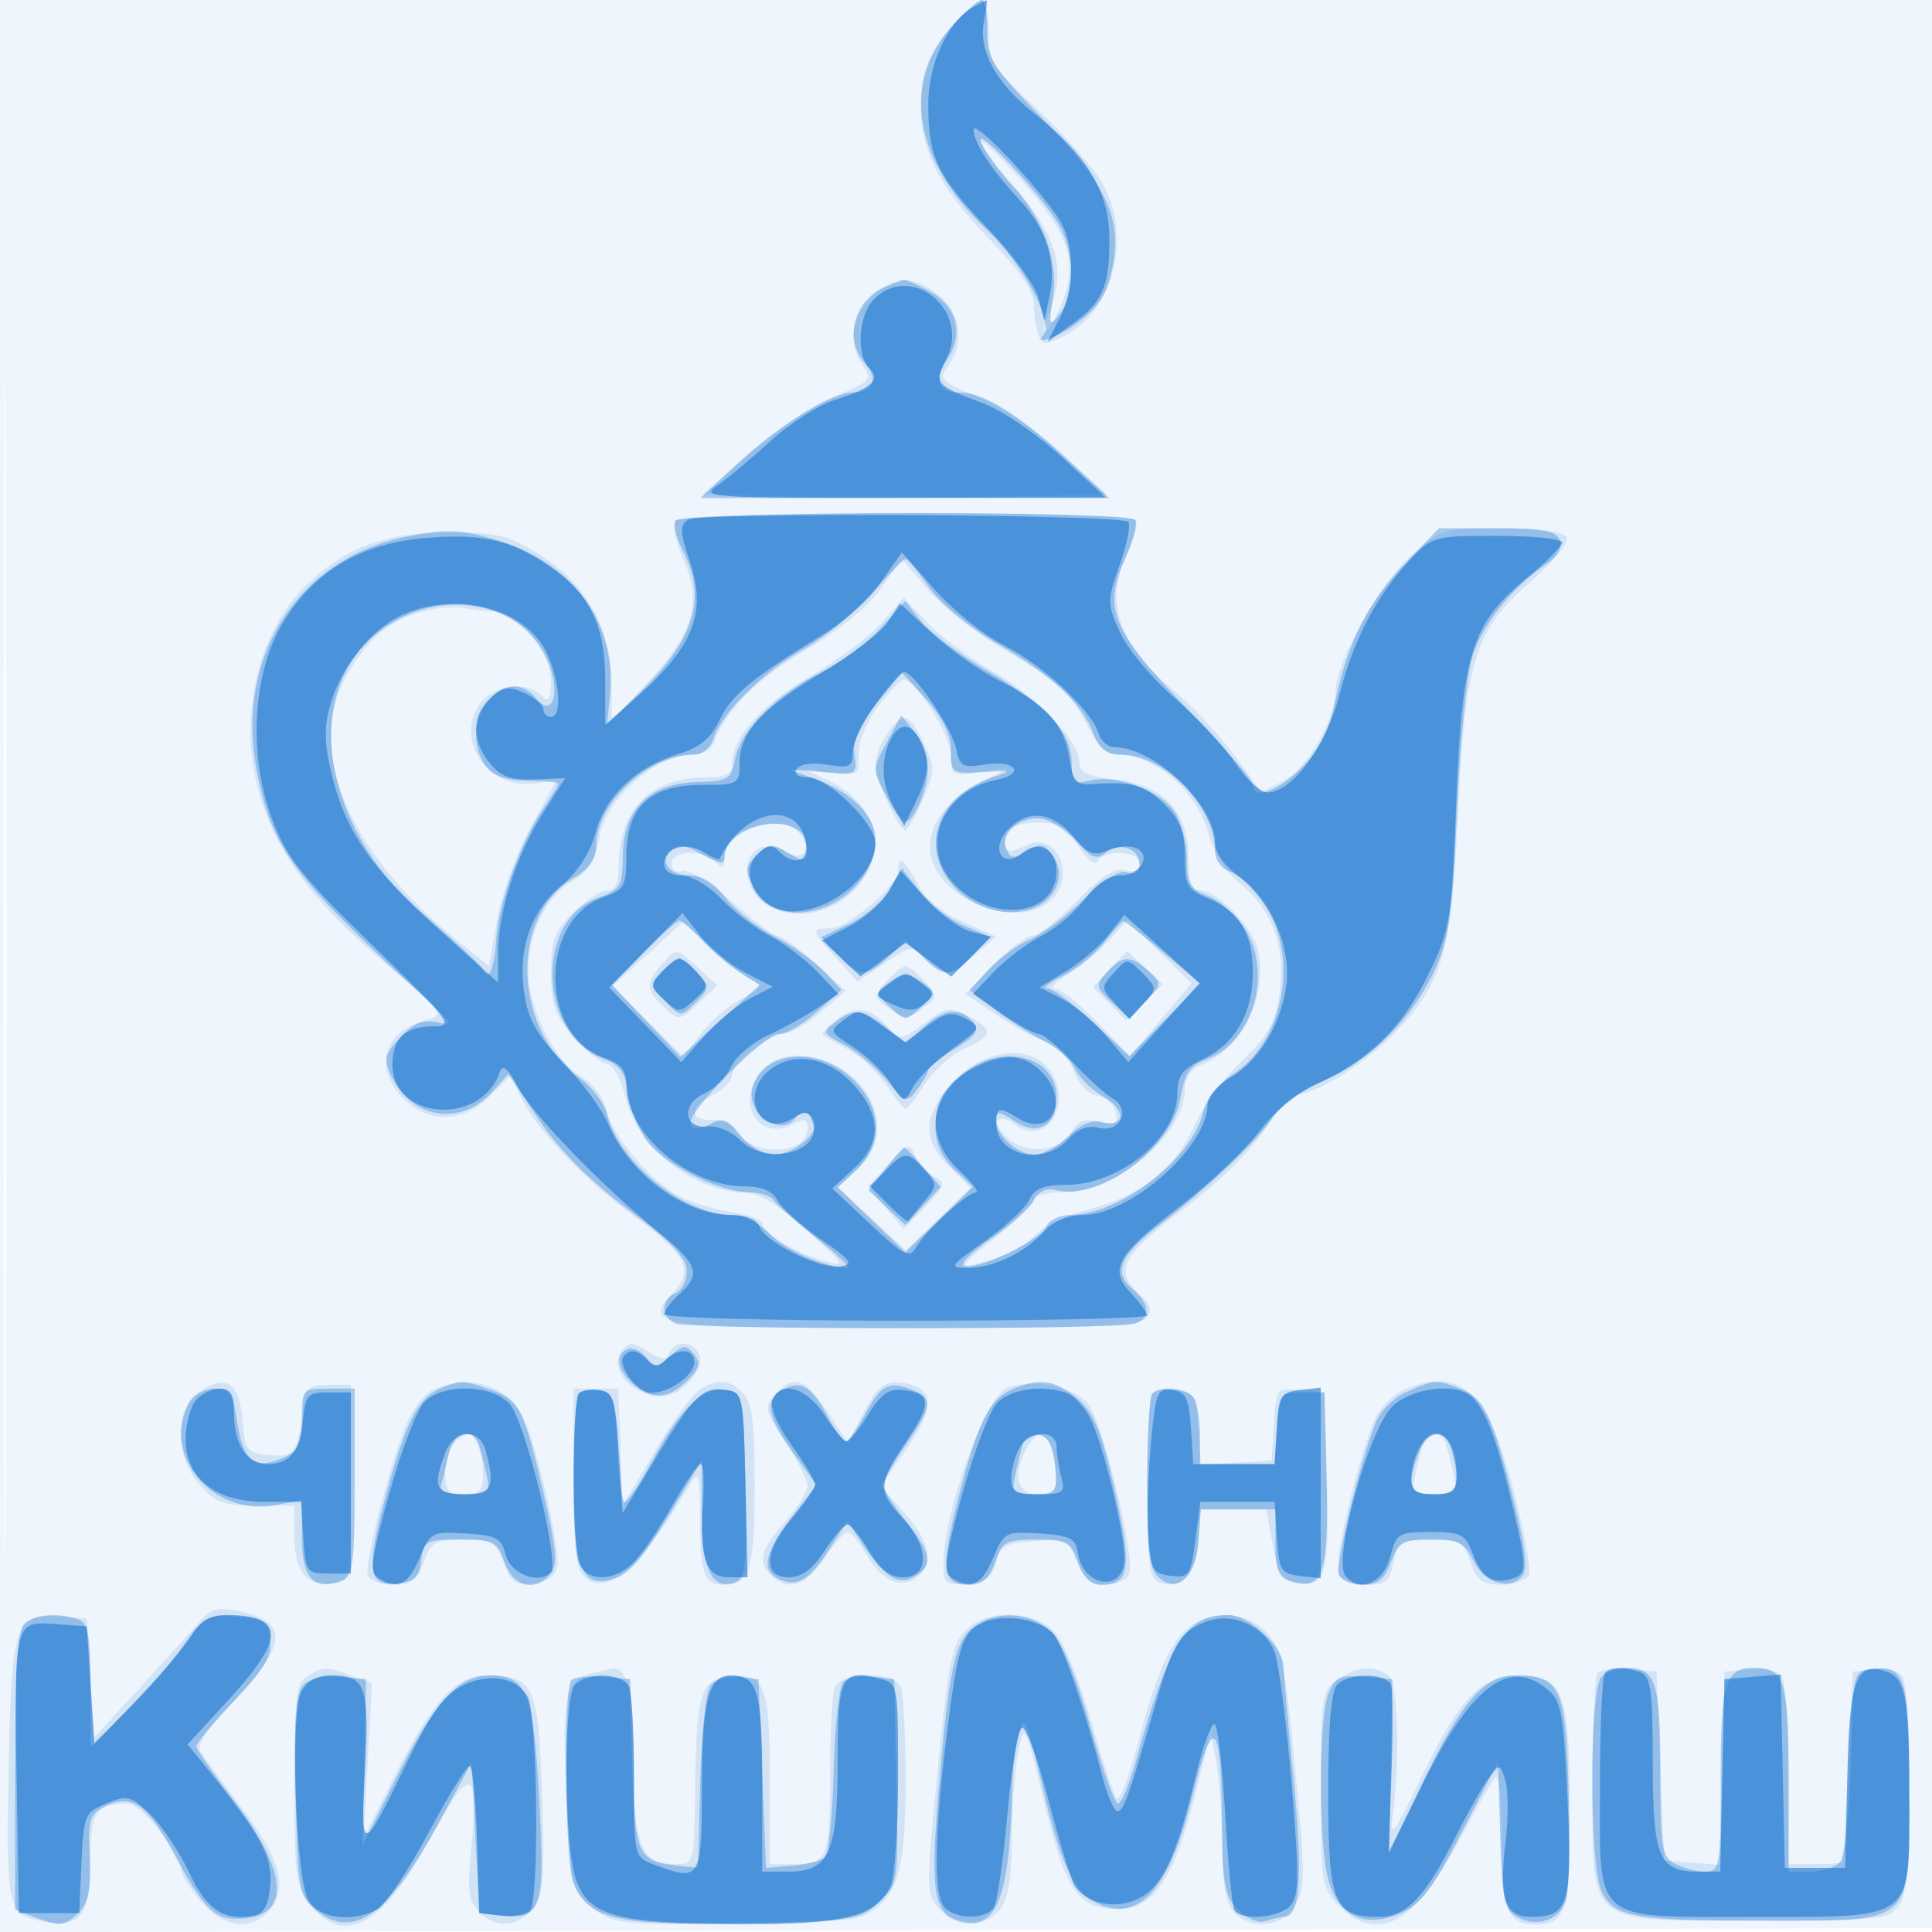 <svg xmlns="http://www.w3.org/2000/svg" width="256" height="256"><path fill="#1976D2" fill-opacity=".067" fill-rule="evenodd" d="M0 128.004v128.004l128.25-.254 128.25-.254.254-127.75L257.008 0H0zm.485.496c0 70.4.119 99.053.265 63.672s.146-92.98 0-128S.485 58.1.485 128.5"/><path fill="#1976D2" fill-opacity=".134" fill-rule="evenodd" d="M126.809 2.75C123.122 6.704 122 9.32 122 13.966c0 6.075 2.373 10.711 9.032 17.646 4.048 4.215 5.968 7.021 5.968 8.72 0 1.377.269 3.205.597 4.061.538 1.401.894 1.405 3.545.034 6.598-3.412 8.935-13.42 4.77-20.427-1.145-1.925-4.968-6.217-8.496-9.537C131.498 8.896 131 8.099 131 4.213c0-2.317-.366-4.213-.813-4.213s-1.967 1.237-3.378 2.75M130 18.821c0 .494 1.73 2.873 3.845 5.288 6.286 7.178 7.497 11.23 5.18 17.326-1.512 3.977-.114 3.023 1.607-1.097 2.291-5.484 1.089-9.277-5.159-16.28-3.01-3.374-5.473-5.73-5.473-5.237m-14.545 20.634c-2.743 2.742-3.153 6.209-1.072 9.054 1.28 1.75.987 2.053-3.915 4.046-2.915 1.184-8.004 4.581-11.311 7.549L93.145 65.5l13.428.278c7.385.153 19.412.153 26.727 0l13.299-.278-5.816-5.368c-3.25-3-8.184-6.331-11.183-7.55-4.966-2.019-5.263-2.322-3.983-4.073 2.239-3.062 1.701-7.113-1.252-9.436-3.46-2.722-5.912-2.617-8.91.382M89.446 69.087c-.369.598.11 2.819 1.065 4.936 2.562 5.683 1.397 9.866-4.513 16.201L81.076 95.5l-.038-5.093c-.053-7.162-3.412-13.114-9.539-16.907-4.305-2.665-5.692-2.993-12.422-2.941-8.127.063-13.027 1.866-18.242 6.712-6.652 6.181-9.385 17.885-6.497 27.821 2.316 7.966 6.983 14.306 16.409 22.29 8.285 7.018 8.333 7.086 5.556 7.829-5.534 1.48-6.867 6.316-2.848 10.334 3.385 3.386 7.895 3.259 11.476-.322l2.778-2.778 1.189 2.686c1.847 4.172 8.416 11.142 15.057 15.974 7.049 5.129 8.072 7.173 5.146 10.287-4.053 4.314-2.078 4.608 30.977 4.608 24.513 0 30.902-.271 31.796-1.348.854-1.029.646-1.777-.878-3.155-3.438-3.112-2.414-5.111 5.754-11.23 4.506-3.375 9.006-7.763 10.75-10.482 1.65-2.572 3.58-4.701 4.29-4.731 2.533-.106 8.772-3.92 12.443-7.606 6.852-6.879 8.118-10.951 8.92-28.709.949-21.023 2.18-25.111 9.494-31.527 3.317-2.909 5.348-5.411 4.936-6.078-.427-.691-3.8-1.134-8.639-1.134-7.767 0-8.028.081-12.097 3.75-4.149 3.741-9.825 13.95-9.868 17.75-.044 3.828-3.773 10.342-6.825 11.92l-3.003 1.553-3.666-4.993c-2.016-2.747-5.679-6.644-8.139-8.66-7.227-5.922-9.133-11.963-5.805-18.399.847-1.639 1.271-3.417.941-3.95-.874-1.414-60.16-1.301-61.036.116m27.247 8.934c-1.674 2.36-5.597 5.587-9.719 7.994-6.465 3.776-10.853 8.143-12.295 12.235-.339.963-1.56 1.75-2.713 1.75-5.18 0-11.759 5.855-12.619 11.229-.443 2.771-1.388 4.273-3.462 5.498-3.516 2.077-5.885 6.85-5.885 11.858 0 5 3.476 11.992 6.994 14.07 1.623.959 3.054 2.837 3.372 4.424.663 3.314 5.874 9.477 9.677 11.443 1.511.782 4.594 1.716 6.852 2.077s4.105 1.039 4.105 1.506c0 1.231 4.234 3.815 8.043 4.907 3.177.912 3.106.777-2.127-3.989-3.588-3.268-6.322-4.948-8.101-4.978-6.99-.118-14.254-5.93-15.98-12.786-.59-2.342-1.647-4.259-2.35-4.259s-2.674-1.591-4.381-3.535C73.51 134.511 73 133.102 73 128.888c0-4.239.465-5.507 2.923-7.965 1.608-1.608 3.633-2.923 4.5-2.923 1.14 0 1.577-.984 1.577-3.55 0-7.194 4.292-11.45 11.547-11.45 2.62 0 3.454-.422 3.457-1.75.007-3.535 3.844-7.847 10.362-11.646 3.676-2.143 7.968-5.359 9.537-7.146l2.853-3.25 3.103 3.29c1.707 1.809 5.501 4.643 8.432 6.297 5.95 3.358 11.709 9.314 11.709 12.11 0 1.44.994 1.947 4.618 2.355 6.472.73 9.82 4.206 9.855 10.233.021 3.462.399 4.501 1.641 4.504 2.165.004 6.78 4.733 7.528 7.714 1.507 6.001-1.997 13.286-7.392 15.37-1.458.564-2.25 1.706-2.25 3.246 0 6.018-9.051 13.625-16.25 13.657-2.062.009-3.75.456-3.75.993s-2.325 2.814-5.167 5.061c-4.551 3.597-4.819 4-2.25 3.385 3.746-.898 5.834-1.982 8.012-4.161.963-.962 4.01-2.328 6.771-3.035 6.631-1.697 11.423-5.495 13.847-10.976 1.086-2.456 3.916-6.329 6.288-8.608 3.45-3.314 4.452-5.078 5.008-8.818.911-6.124-.785-11.078-4.986-14.563-2.071-1.718-3.74-4.298-4.415-6.827-1.49-5.579-7.084-10.435-12.022-10.435-1.357 0-2.69-1.263-3.959-3.75-2.3-4.505-3.762-5.819-11.831-10.636-3.412-2.037-7.687-5.469-9.5-7.627l-3.296-3.924zM56.5 80.909c-4.503 1.122-6.996 3.003-9.887 7.461-6.624 10.216-1.086 24.207 14.53 36.712l3.643 2.917 1.077-6.111c.592-3.362 2.609-8.9 4.483-12.308l3.406-6.197-2.878.422c-6.047.888-10.601-5.521-7.397-10.411 1.718-2.621 6.246-3.271 8.323-1.194.933.933 1.2.472 1.2-2.077 0-3.688-4.556-9.113-7.673-9.137-1.005-.007-2.727-.196-3.827-.419s-3.35-.07-5 .342m59.9 12.633c-1.586 2.08-2.668 4.733-2.62 6.426.078 2.754-.084 2.862-3.599 2.406l-3.681-.478 3.122 1.45c6.785 3.151 8.352 9.833 3.455 14.731C107.902 123.252 99 121.395 99 115.14c0-2.679 2.606-3.867 5.086-2.318 2.277 1.422 3.618-.268 1.878-2.366-2.432-2.93-9.964-.434-9.964 3.301 0 1.278-.267 1.376-1.2.443-1.706-1.706-5.8-1.516-5.8.269 0 .844.592 1.241 1.393.934.779-.299 3.655 1.475 6.533 4.031 2.827 2.511 5.574 4.566 6.104 4.566s2.781 1.642 5.002 3.648l4.038 3.648-3.285 2.811c-1.807 1.547-4.012 2.83-4.9 2.852-2.181.055-6.885 3.853-6.885 5.559 0 .755-1.237 1.966-2.75 2.691-3.035 1.454-2.885 3.359.25 3.171 1.1-.067 2.374.521 2.831 1.305 2.14 3.674 9.669 3.475 9.669-.255 0-1.172-.422-1.274-1.928-.469-4.256 2.278-7.449-2.21-4.632-6.51 3.278-5.002 13.035-2.265 15.323 4.298 1.131 3.245.287 6.019-2.631 8.643l-2.104 1.893 4.491 4.181 4.49 4.182 4.302-4.121 4.301-4.122-2.806-2.765c-3.607-3.555-3.551-6.722.195-10.989 4.64-5.284 12.001-5.524 13.877-.453 1.694 4.58-2.071 8.546-5.45 5.742-.812-.674-1.803-.897-2.202-.496-.399.4.264 1.531 1.475 2.513 2.664 2.159 6.928 1.605 8.369-1.088.755-1.41 1.656-1.725 3.569-1.245 2.133.536 2.499.329 2.2-1.241-.198-1.036-1.276-2.015-2.396-2.176-1.188-.171-2.501-1.522-3.149-3.24-.662-1.752-2.265-3.38-3.953-4.013-1.563-.586-4.547-2.24-6.633-3.675l-3.792-2.609 3.745-3.835c2.06-2.109 4.369-3.835 5.131-3.835s3.399-2.07 5.858-4.601c3.163-3.255 5.038-4.452 6.411-4.093 1.24.324 1.939 0 1.939-.9 0-1.663-4.559-1.928-5.551-.323-.398.643-1.432-.17-2.545-2-1.527-2.512-2.531-3.083-5.421-3.083-2.273 0-3.758.554-4.138 1.543-.839 2.187.151 2.797 2.5 1.54 4.112-2.201 6.946 3.986 3.326 7.262-4.148 3.754-13.855.378-15.708-5.463-1.08-3.401 1.415-7.605 5.885-9.919l4.152-2.149-3.75.53c-3.56.503-3.75.39-3.75-2.246 0-2.552-4.575-9.977-6.199-10.062-.385-.02-1.915 1.558-3.401 3.506m1.157 3.681c-.856 1.222-1.557 3.007-1.557 3.966 0 1.973 3.065 8.811 3.949 8.811.319 0 1.37-1.825 2.336-4.055 1.638-3.782 1.647-4.287.122-7.5-1.913-4.032-2.737-4.24-4.85-1.222M119 115.396c0 1.98-6.683 7.604-9.035 7.604-2.559 0-2.496.296.856 3.965l2.821 3.089 3.6-2.443c3.536-2.4 3.63-2.41 5.334-.527 2.246 2.482 3.039 2.418 6.543-.531l2.909-2.447-4.443-1.965c-2.819-1.247-5.027-3.095-6.04-5.053-1.73-3.346-2.545-3.887-2.545-1.692M85.816 126.43l-4.684 4.275 4.734 4.663 4.735 4.663 2.217-2.999c1.22-1.649 3.637-3.733 5.371-4.63 2.918-1.509 3.01-1.707 1.232-2.646-1.056-.559-3.496-2.497-5.421-4.308l-3.5-3.292zm61.126-1.816c-1.343 1.459-3.792 3.491-5.442 4.515-1.65 1.025-2.421 1.865-1.713 1.867s3.239 2.012 5.625 4.467l4.337 4.463 4.062-4.817 4.062-4.817-4.244-4.165-4.244-4.166zm-59.287 3.215c-2.155 2.381-2.087 3.47.355 5.68 1.953 1.767 2.084 1.751 4.526-.543l2.515-2.363-2.482-2.301c-2.983-2.767-2.85-2.754-4.914-.473m59.435.576-2.27 2.415 2.204 2.204 2.203 2.203 2.414-2.413 2.414-2.414-2.348-2.206-2.348-2.205zm-29.604 1.611c-1.768 1.953-1.765 2.061.095 3.468 1.055.799 2.144 1.452 2.419 1.452s1.364-.653 2.419-1.452c1.86-1.407 1.863-1.515.095-3.468C121.511 128.907 120.38 128 120 128s-1.511.907-2.514 2.016m-6.503 4.997c-1.349 1.018-2.235 1.993-1.968 2.169s1.835 1.057 3.485 1.96 3.9 3.023 5 4.711 2.225 3.07 2.5 3.07 1.4-1.445 2.5-3.212c1.1-1.766 3.453-3.886 5.228-4.711 3.951-1.836 4.041-2.533.56-4.357-2.491-1.305-2.97-1.225-5.865.983-2.828 2.157-3.287 2.243-4.455.835-2.485-2.994-4.407-3.392-6.985-1.448m6.776 19.214-2.741 3.005 2.369 2.816 2.369 2.816 2.872-3.001c2.667-2.786 2.743-3.073 1.058-4.017-.997-.559-2.122-1.829-2.5-2.821-.613-1.61-.98-1.482-3.427 1.202m-35.092 24.44c-2.37 2.369.83 6.333 5.112 6.333 2.501 0 5.626-3.502 4.874-5.463-.71-1.848-3.305-2.037-3.939-.287-.362 1-.876 1-2.57 0-2.453-1.449-2.589-1.471-3.477-.583m-56.444 5.89c-3.151 2.206-3.054 8.365.19 12.137 2.056 2.391 3.167 2.806 7.5 2.806H39v4.128c0 4.64 1.719 6.691 5.195 6.199 2.272-.322 2.305-.515 2.305-13.327v-13h-3c-2.459 0-3.051.451-3.28 2.5-.732 6.541-1.127 7.137-4.504 6.811-2.967-.287-3.241-.62-3.54-4.298-.442-5.428-2.192-6.591-5.953-3.956m31.056-.35c-1.221.59-2.9 2.922-3.732 5.183-2.471 6.722-5.28 18.017-4.814 19.36.238.688 1.77 1.25 3.402 1.25 2.4 0 3.17-.575 4.015-3 .937-2.689 1.48-3 5.229-3 3.751 0 4.302.317 5.342 3.072.969 2.566 1.622 3.019 3.961 2.75 1.774-.204 2.93-1.001 3.152-2.174.449-2.363-2.72-16.271-4.543-19.941-2.103-4.236-7.332-5.759-12.012-3.5m35.493-.139c-.95.553-3.65 4.252-6 8.219L82.5 199.5l-.292-7.75-.292-7.75H76v11.878c0 9.653.299 12.125 1.595 13.201 3.015 2.502 7.27-1.346 14.031-12.689.913-1.531 1.129-.622 1.139 4.776.014 7.378.524 8.834 3.094 8.834 3.477 0 4.141-2.106 4.141-13.129 0-8.419-.338-11.066-1.571-12.3-1.804-1.803-3.211-1.929-5.657-.503m9.919.721c-1.504 1.662-1.409 2.105 1.341 6.25 1.628 2.453 2.961 5.077 2.964 5.829.002.752-1.346 2.906-2.996 4.785-3.256 3.708-3.655 5.292-1.8 7.147 2.129 2.129 4.727 1.284 7.041-2.288 1.242-1.918 2.617-3.493 3.056-3.5.438-.006 1.563 1.339 2.5 2.991 1.979 3.488 4.684 4.673 6.751 2.957 2.268-1.882 1.727-4.577-1.701-8.481l-3.153-3.591 3.153-4.473c3.837-5.444 4.051-8.151.71-8.99-3.126-.785-4.164-.098-6.38 4.221l-1.804 3.516-2.701-4.081c-2.966-4.483-4.533-4.997-6.981-2.292m30.67-.845c-2.851 1.212-8.361 16.57-8.361 23.301 0 2.642.267 2.856 3.211 2.568 2.479-.242 3.342-.883 3.79-2.813.497-2.146 1.214-2.542 5.053-2.795 4.176-.276 4.55-.093 5.623 2.75.878 2.325 1.768 3.045 3.768 3.045 1.44 0 2.87-.657 3.178-1.459.834-2.174-3.522-20.198-5.452-22.558-1.896-2.319-7.616-3.398-10.81-2.039m52.947.066c-1.205.485-2.853 1.919-3.661 3.186-1.967 3.086-6.018 19.395-5.289 21.295.342.89 1.833 1.509 3.636 1.509 2.596 0 3.146-.452 3.656-3 .554-2.772.925-3 4.877-3 3.854 0 4.381.297 5.323 3 .857 2.459 1.602 3 4.129 3 1.696 0 3.321-.619 3.612-1.376s-.636-5.82-2.059-11.25c-3.408-13.004-6.922-16.306-14.224-13.364m-33.595.611c-.392.392-.713 6.051-.713 12.577 0 10.062.249 11.96 1.636 12.493 2.793 1.071 4.844-1.126 5.171-5.543l.308-4.148h8.669l.862 4.75c.757 4.164 1.198 4.789 3.574 5.063 3.531.408 3.946-1.314 3.572-14.813l-.292-10.5-3.193-.309c-3.155-.306-3.196-.252-3.5 4.5l-.307 4.809-4.693.302-4.693.303-.307-4.803c-.275-4.3-.572-4.833-2.844-5.098-1.396-.163-2.859.025-3.25.417M60.2 191.2c-.66.66-1.2 2.46-1.2 4 0 2.32.429 2.8 2.5 2.8 1.977 0 2.5-.505 2.5-2.418 0-2.856-.931-5.582-1.907-5.582-.381 0-1.233.54-1.893 1.2m75.835.734c-1.896 3.544-1.287 6.066 1.465 6.066 2.618 0 3.053-1.336 1.87-5.75-.74-2.761-1.964-2.877-3.335-.316m52.517-.684c-.212.688-.656 2.488-.988 4-.556 2.538-.363 2.75 2.496 2.75 2.972 0 3.07-.133 2.402-3.25-.384-1.787-.896-3.588-1.139-4-.692-1.177-2.346-.878-2.771.5M26.646 214.646c-.859 1.02-4.393 4.938-7.854 8.708l-6.292 6.853-.5-7.853-.5-7.854-3.586-.301c-5.869-.492-6.367.912-6.753 19.029-.416 19.531-.222 20.482 4.358 21.342 5.202.976 6.481-.62 6.481-8.085 0-6.486.66-7.485 4.946-7.485 1.758 0 7.054 6.552 7.054 8.727 0 .616 1.165 2.504 2.589 4.196 2.861 3.401 6.35 3.995 8.84 1.506 2.85-2.851 1.878-6.918-3.286-13.74-2.671-3.529-5.199-6.971-5.618-7.648-.478-.773.917-2.967 3.741-5.887 7.99-8.259 8.247-11.301 1.075-12.736-2.355-.471-3.521-.166-4.695 1.228m101.46 1.248c-2.096 2.096-2.434 3.887-4.22 22.336-1.154 11.918-1.116 12.859.596 14.75 2.275 2.514 5.686 2.597 7.863.191 1.213-1.34 1.67-3.809 1.713-9.25.031-4.081.395-9.221.808-11.421.845-4.502.926-4.348 3.661 7 2.68 11.122 4.445 13.547 9.805 13.468 4.678-.068 7.43-4.348 10.266-15.968l1.832-7.5.727 4c.4 2.2.754 7.23.785 11.179.042 5.132.506 7.626 1.629 8.75 2.351 2.35 6.136 1.947 7.969-.849 1.438-2.195 1.447-3.878.098-18.105-1.301-13.723-1.768-15.984-3.737-18.08-1.449-1.543-3.344-2.384-5.325-2.363-5.757.059-8.289 3.612-11.59 16.264-1.262 4.837-2.619 8.437-3.015 8-.396-.438-1.928-5.07-3.404-10.293-1.476-5.224-3.636-10.512-4.799-11.75-2.719-2.895-8.935-3.086-11.662-.359M40.75 222.08c-1.528.89-1.75 2.708-1.75 14.335 0 11.957.211 13.584 2.073 15.95 4.453 5.661 9.657 2.831 15.854-8.623 5.443-10.059 6.593-9.794 5.504 1.266-.539 5.467-.359 6.921 1.029 8.309 2.231 2.231 4.828 2.128 7.004-.278 1.559-1.722 1.725-3.561 1.365-15.11C71.375 223.338 70.758 222 64.496 222c-4.136 0-7.238 3.406-12.297 13.5l-4.009 8 .549-10.22.549-10.22-2.709-1.03c-3.278-1.246-3.608-1.243-5.829.05m37.75-.38c-3.641.853-4.017 2.545-3.5 15.734.489 12.455.564 12.801 3.306 15.156 2.702 2.321 3.375 2.41 18.203 2.41 8.941 0 16.396-.455 17.779-1.085 4.53-2.064 5.712-5.736 5.712-17.738 0-6.057-.273-11.725-.607-12.595-.837-2.181-7.949-2.181-8.786 0-.334.87-.607 5.783-.607 10.918 0 11.651-.313 12.5-4.607 12.5H102v-11.378c0-12.498-.642-14.027-5.65-13.444-3.538.411-4.122 2.48-4.25 15.072-.099 9.629-.13 9.75-2.529 9.75-4.645 0-5.571-2.223-5.571-13.371 0-9.323-.856-12.955-2.95-12.513-.302.064-1.45.327-2.55.584m98.723.857c-2.103 1.472-2.223 2.257-2.223 14.545 0 12.457.1 13.089 2.455 15.443 5.136 5.136 10.04 2.382 16.103-9.045 2.042-3.85 4.103-7.428 4.578-7.95.492-.541.864 2.927.864 8.05 0 9.474.76 11.4 4.5 11.4 3.991 0 4.5-1.752 4.5-15.477 0-15.426-.822-17.523-6.87-17.523-4.951 0-7.784 3.04-13.045 14-3.138 6.537-3.968 7.692-3.595 5 1.108-7.99.781-18.214-.611-19.096-2.049-1.298-4.168-1.09-6.656.653m34.491-.938c-.393.393-.714 6.889-.714 14.437 0 19.423-1.14 18.444 21.492 18.444 16.336 0 17.776-.146 19.089-1.941 1.062-1.453 1.415-5.349 1.404-15.5-.009-7.458-.395-14.158-.859-14.889-.479-.756-2.092-1.188-3.735-1l-2.891.33-.611 12.5c-.336 6.875-.673 12.613-.75 12.75s-1.714.25-3.639.25H237l-.015-11.75c-.009-6.463-.393-12.346-.855-13.074-.505-.797-2.193-1.195-4.235-1l-3.395.324-.28 12.809-.281 12.808-3.719-.308-3.72-.309-.5-12.5-.5-12.5-3.536-.298c-1.944-.163-3.857.024-4.25.417"/><path fill="#1976D2" fill-opacity=".34" fill-rule="evenodd" d="M126.751 2.75c-7.501 7.862-5.953 18.316 4.12 27.823 4.697 4.433 8.899 12.323 7.375 13.848-1.288 1.288 1.472.466 3.781-1.125 3.575-2.464 4.771-4.319 5.498-8.525 1.05-6.083-1.154-10.58-9.293-18.965-6.854-7.059-7.465-8.028-7.413-11.75.03-2.231-.282-4.056-.695-4.056-.412 0-1.93 1.237-3.373 2.75M130.067 19c.645 1.375 2.446 3.85 4.002 5.5 4.149 4.399 6.183 9.95 5.452 14.877-.571 3.846-.508 3.992.933 2.182 2.089-2.624 1.944-8.398-.303-12.059-2.694-4.389-11.535-13.595-10.084-10.5m-12.752 19.007c-4.125 1.662-5.552 6.968-2.717 10.101 1.832 2.024 1.112 3.892-1.5 3.892-2.806 0-9.452 4.066-15.121 9.25L92.784 66h54.199l-5.908-5.431C134.718 54.724 130.277 52 127.109 52c-2.882 0-3.428-1.583-1.54-4.464 2.211-3.375 1.162-7.106-2.534-9.018-1.615-.835-3.071-1.489-3.235-1.455-.165.035-1.283.46-2.485.944M89.518 68.971c-.33.533.094 2.311.941 3.95 3.253 6.289 1.613 11.746-5.654 18.817l-4.355 4.237.362-3.805c.93-9.743-4.922-17.692-15.228-20.689-4.638-1.348-6.452-1.411-11.582-.402-14.385 2.83-22.799 15.746-20.028 30.741 1.931 10.444 4.837 14.418 22.026 30.121 3.878 3.543 4.151 4.031 1.973 3.533-1.884-.432-3.133.068-4.915 1.964-2.039 2.171-2.224 2.901-1.269 4.999 2.672 5.863 9.261 6.922 13.494 2.169l2.045-2.295 4.086 6.081c2.69 4.003 6.733 8.062 11.836 11.881 5.833 4.366 7.75 6.383 7.75 8.157 0 1.296-.675 2.615-1.5 2.932-1.973.757-1.922 3.262.082 4.031 2.064.792 58.772.792 60.836 0 2.155-.827 1.986-2.602-.446-4.685-2.531-2.167-1.53-4.439 3.719-8.433 6.154-4.682 13.338-11.516 14.941-14.213.856-1.44 3.893-3.599 6.938-4.932 6.223-2.724 11.743-8.349 14.727-15.008 1.686-3.761 2.199-7.602 2.755-20.622.375-8.8 1.282-17.976 2.016-20.392 1.316-4.335 5.174-9.193 9.813-12.356 1.497-1.021 2.159-2.206 1.782-3.188-.473-1.231-2.239-1.564-8.303-1.564h-7.703l-4.447 4.642c-4.955 5.17-7.595 10.393-9.319 18.432-.813 3.791-2.127 6.362-4.424 8.659-3.182 3.182-6.467 4.316-6.467 2.232 0-.569-3.843-5.02-8.539-9.892-10.103-10.481-11.321-13.341-8.445-19.842 1.082-2.446 1.72-4.849 1.417-5.34-.764-1.236-60.15-1.159-60.915.08m26.22 9.495c-2.069 2.42-6.196 5.793-9.171 7.496-5.674 3.246-10.937 8.476-12.046 11.972-.379 1.195-1.512 2.066-2.687 2.066-5.933 0-12.822 6.462-12.83 12.034-.003 1.755-.929 3.081-3.009 4.31-8.584 5.071-8.035 20.219.964 26.627 1.55 1.104 3.129 3.249 3.508 4.768C82.056 154.108 90.722 161 97.141 161c1.385 0 3.564 1.121 4.86 2.502 1.996 2.124 7.402 4.473 10.339 4.492.462.003-1.412-1.773-4.163-3.948s-5.293-4.425-5.649-5-1.857-1.056-3.337-1.068c-3.654-.03-10.183-3.162-13.023-6.248-1.283-1.393-2.569-4.297-2.858-6.453-.424-3.161-1.076-4.128-3.368-4.993-8.641-3.261-9.135-18.271-.702-21.33 2.998-1.087 3.262-1.534 3.287-5.572.037-6.112 3.512-9.572 9.795-9.752 4.231-.121 4.576-.337 5.118-3.194.701-3.699 5.451-8.414 11.56-11.476 2.475-1.24 5.951-3.839 7.724-5.775l3.225-3.52 2.095 2.664c1.153 1.466 5.183 4.467 8.956 6.671 7.879 4.601 11 8.05 11 12.154 0 2.56.275 2.815 2.447 2.27 3.473-.872 9.341 1.322 11.225 4.198.88 1.344 1.601 4.153 1.601 6.243 0 3.248.408 3.954 2.814 4.862 1.548.584 3.76 2.572 4.916 4.417 3.676 5.868 1.022 14.888-5.055 17.182-2.267.855-2.977 1.889-3.522 5.123-1.123 6.664-10.693 13.761-16.505 12.241-1.249-.327-2.306.161-2.949 1.362-.551 1.03-3.109 3.322-5.685 5.094s-4.165 3.395-3.532 3.606c1.762.587 10.191-3.448 10.864-5.201.327-.853 1.784-1.561 3.238-1.573 6.631-.055 16.211-7.496 17.579-13.654.37-1.666 1.984-3.708 3.936-4.979 6.79-4.421 8.846-15.617 4.14-22.542-1.368-2.013-3.393-3.948-4.5-4.299-1.146-.364-2.012-1.513-2.012-2.67 0-5.931-6.665-12.834-12.393-12.834-1.98 0-2.921-.701-3.695-2.75-1.536-4.064-5.39-7.684-12.724-11.949-3.707-2.156-7.65-5.407-9.112-7.513-1.417-2.042-2.801-3.714-3.076-3.717s-2.193 1.975-4.262 4.395M52.78 82.052c-9.229 4.874-11.541 16.103-5.716 27.76 2.185 4.373 4.98 7.787 9.75 11.909 3.677 3.179 6.836 6.117 7.019 6.529.869 1.955 1.692.313 1.934-3.859.278-4.785 3.268-12.968 6.411-17.545 1.002-1.46 1.821-2.81 1.819-3s-1.856-.37-4.119-.399c-2.838-.036-4.546-.639-5.497-1.941-4.051-5.54 2.361-14.136 6.671-8.943 2.217 2.671 3.288-.814 1.537-5.004-2.925-7.001-12.131-9.561-19.809-5.507m63.387 11.196c-2.367 2.96-3.22 4.936-2.944 6.816.378 2.577.269 2.636-4.167 2.252l-4.556-.394 4 1.502c4.464 1.675 7.5 4.807 7.5 7.736 0 8.346-12.173 13.392-15.959 6.616-1.388-2.484-1.367-2.878.235-4.48 1.456-1.457 2.093-1.547 3.727-.526 2.747 1.715 3.183 1.557 2.817-1.02-.639-4.493-10.82-2.745-10.82 1.858 0 .975-.737.876-2.957-.398-2.237-1.284-3.237-1.416-4.112-.541-1.615 1.615-.275 3.331 2.598 3.331 1.501 0 3.221 1.095 4.557 2.902 1.18 1.597 4.095 3.906 6.478 5.131s5.369 3.331 6.635 4.679l2.301 2.451-3.266 2.918c-1.796 1.606-4.011 2.919-4.922 2.919-2.115 0-12.62 10.692-11.804 12.013.401.649 1.303.623 2.608-.075 1.651-.884 2.341-.626 4.012 1.497 1.145 1.457 3.035 2.565 4.373 2.565 2.323 0 5.499-2.318 5.499-4.012 0-1.391-1.802-2.118-2.49-1.004-1.849 2.991-6.878-.488-5.76-3.984 1.538-4.805 8.549-5.391 13.144-1.099 4.015 3.75 4.261 8.665.608 12.098l-2.499 2.347 4.488 4.3 4.488 4.3 4.466-4.341 4.466-4.34-2.456-2.307c-3.517-3.304-3.325-8.242.468-12.035 4.968-4.967 13.077-3.401 13.077 2.526 0 3.698-2.483 5.12-5.495 3.146-2.102-1.377-2.505-1.408-2.505-.189 0 2.077 2.803 4.594 5.117 4.594 1.086 0 3.061-1.087 4.39-2.416 1.505-1.505 3.143-2.227 4.342-1.913 3.22.842 3.491-1.569.377-3.356-1.596-.916-3.313-2.6-3.814-3.741-.502-1.141-2.377-2.806-4.168-3.701-1.791-.894-4.716-2.76-6.5-4.145l-3.244-2.52 2.5-2.733c1.375-1.503 3.85-3.309 5.5-4.014 1.65-.704 4.877-3.121 7.171-5.37 2.704-2.651 4.725-3.876 5.75-3.483 1.043.4 1.579.05 1.579-1.032 0-2.167-2.651-3.11-4.479-1.593-1.176.975-1.891.725-3.738-1.308-1.255-1.382-3.207-2.777-4.335-3.099-2.72-.776-5.967 1.63-5.133 3.802.543 1.415.955 1.475 2.723.395 1.778-1.086 2.285-1.002 3.455.575 1.825 2.461.503 5.896-2.712 7.046-5.728 2.047-12.781-2.739-12.781-8.674 0-3.823 2.993-7.26 7.619-8.752 2.619-.844 2.494-.905-1.369-.672-4.144.25-4.25.179-4.25-2.853 0-2.098-1.058-4.29-3.25-6.737l-3.25-3.627zm1.316 5.153c-1.903 3.534-1.904 3.662-.053 7.099 2.248 4.174 2.88 4.31 4.409.953 1.655-3.631 1.438-6.89-.628-9.441l-1.79-2.21zm.421 19.444c-.878 1.53-3.281 3.581-5.34 4.558l-3.744 1.776 2.264 2.411c2.786 2.964 3.663 2.996 6.602.236l2.314-2.175 2.314 2.175c2.943 2.764 3.815 2.73 6.628-.264l2.29-2.438-3.449-1.441c-1.897-.793-4.537-2.831-5.866-4.53l-2.417-3.089zm-32.643 8.405-4.156 4.25 4.524 4.773 4.525 4.773 5.257-4.773 5.257-4.773-2.584-1.617c-1.421-.889-3.675-2.802-5.008-4.25S90.374 122 90.034 122s-2.488 1.912-4.773 4.25m61.035-1.342c-1.213 1.539-3.688 3.529-5.5 4.422-1.813.894-2.714 1.635-2.003 1.647s3.442 2.034 6.069 4.491l4.777 4.468 4.712-4.785 4.713-4.784-4.962-4.184c-2.728-2.3-5.105-4.158-5.281-4.128-.177.031-1.313 1.315-2.525 2.853M87.728 128.7c-1.6 1.601-1.578 1.831.376 3.91 2.073 2.207 2.079 2.207 4.067.219 1.896-1.896 1.908-2.084.255-3.91-2.125-2.348-2.548-2.368-4.698-.219m58.928.127c-1.547 1.71-1.505 1.966.666 4.006l2.319 2.178 2.195-2.336c2.127-2.265 2.138-2.389.351-4.006-2.359-2.135-3.485-2.103-5.531.158m-29.031 1.458c-1.66 1.214-1.643 1.389.309 3.155 2.018 1.827 2.114 1.827 4.132 0 1.952-1.766 1.969-1.941.309-3.155-.966-.707-2.035-1.285-2.375-1.285s-1.409.578-2.375 1.285m-6.966 5.174c-1.741 1.319-1.679 1.479 1.131 2.932 1.634.846 4.171 2.962 5.636 4.703 2.549 3.029 2.725 3.085 4.087 1.286.783-1.034 1.438-2.181 1.455-2.548.018-.368 1.623-1.652 3.568-2.854 2.834-1.752 3.306-2.463 2.378-3.582-1.646-1.983-3.929-1.731-6.541.723l-2.255 2.119-2.694-2.119c-3.13-2.462-4.244-2.571-6.765-.66m6.629 19.458-2.211 2.807 2.447 2.299 2.448 2.299 2.335-2.519 2.334-2.519-2.272-2.642c-1.25-1.453-2.407-2.617-2.571-2.587-.164.031-1.293 1.319-2.51 2.862M83.25 178.746c-1.8.606-1.538 2.683.579 4.599 2.448 2.216 4.741 2.085 7.238-.412 1.661-1.661 1.829-2.353.857-3.525-1.053-1.268-1.465-1.228-3.158.303-1.759 1.592-2.059 1.61-3.106.188-.638-.866-1.722-1.385-2.41-1.153M59 183.709c-3.422 1.259-4.928 3.907-7.539 13.254-3.083 11.04-2.855 13.33 1.283 12.854 2.166-.249 2.824-.905 3.072-3.067.297-2.577.621-2.75 5.153-2.75 4.474 0 4.914.224 5.881 3 1.147 3.289 4.058 4.021 6.12 1.537.963-1.161.765-3.375-.958-10.716-2.67-11.371-3.17-12.332-7.14-13.716-3.443-1.2-3.647-1.214-5.872-.396m44.69.445c-2.445 1.368-2.095 3.455 1.394 8.314l3.084 4.294-3.543 4.643c-3.505 4.59-3.811 6.926-1.048 7.986 2.219.852 3.727-.133 6.324-4.129l2.4-3.694 1.6 2.444c3.179 4.86 4.984 6.12 7.122 4.976 2.709-1.45 2.488-3.07-1.023-7.488-1.65-2.076-3-4.195-3-4.707 0-.513 1.35-2.895 3-5.293 3.593-5.222 3.702-6.303.75-7.401-3.069-1.141-4.017-.616-6.193 3.426-1.03 1.911-2.149 3.475-2.487 3.475s-1.449-1.549-2.468-3.441c-2.123-3.942-3.518-4.745-5.912-3.405m30.618-.144c-3.158 1.272-4.726 4.35-7.262 14.26-2.488 9.723-2.262 11.73 1.325 11.73 1.805 0 2.704-.775 3.479-3 .951-2.728 1.45-3 5.5-3s4.549.272 5.5 3c.675 1.936 1.731 3 2.976 3 3.785 0 4.182-2.059 2.171-11.262-2.152-9.847-3.094-11.992-6.227-14.187-2.463-1.724-4.21-1.851-7.462-.541m52.113.409c-1.757.765-3.556 2.572-4.191 4.211-2.154 5.558-5.31 18.72-4.804 20.037.281.733 1.689 1.333 3.129 1.333 1.991 0 2.89-.719 3.751-3 1.012-2.681 1.581-3 5.359-3 3.625 0 4.413.391 5.54 2.75 1.44 3.015 4.868 4.092 6.519 2.048.75-.927.379-3.94-1.298-10.541-2.821-11.106-3.786-13.063-7.052-14.305-3.102-1.179-3.185-1.174-6.953.467m-161.386 1.515c-3.716 6.944 3.172 15.056 11.463 13.5l3.502-.657v5.044c0 5.309 1.641 7.022 5.359 5.595 1.399-.537 1.641-2.457 1.641-13.023V184h-3.5c-3.42 0-3.5.092-3.5 4.021 0 3.291-.442 4.223-2.436 5.132-3.714 1.692-5.349.462-6.108-4.595-.588-3.925-1.01-4.558-3.034-4.558-1.302 0-2.814.864-3.387 1.934m51.674-1.31c-.39.39-.709 5.552-.709 11.471 0 11.521 1.011 14.238 4.918 13.216 2.515-.658 4.074-2.461 8.48-9.811l3.597-6 .002 7.128c.003 7.463 1.381 10.208 4.521 9.003 1.298-.497 1.499-2.549 1.263-12.861-.275-12.021-.329-12.277-2.629-12.602-3.044-.431-5.903 2.314-9.657 9.272-1.647 3.054-3.313 5.555-3.701 5.557-.389.001-.839-3.259-1-7.247-.26-6.422-.527-7.283-2.335-7.542-1.123-.161-2.36.027-2.75.416m75.958.043c-.367.366-.667 5.711-.667 11.877 0 9.009.311 11.469 1.584 12.526 2.53 2.099 4.866-.102 5.223-4.922l.308-4.148H169v4.433c0 3.589.39 4.556 2.048 5.082 4.237 1.345 5.035-.917 4.732-13.413l-.28-11.602h-3c-2.87 0-3.013.207-3.305 4.75l-.305 4.75H159v-3.418c0-1.88-.273-4.13-.607-5-.604-1.573-4.453-2.188-5.726-.915m-93.231 8.083c-.332 1.512-.776 3.313-.988 4-.257.835.774 1.25 3.102 1.25 3.285 0 3.453-.16 2.886-2.75-1.032-4.71-1.329-5.25-2.886-5.25-.837 0-1.781 1.228-2.114 2.75m76.144-1.574c-.227.728-.684 2.562-1.016 4.074-.555 2.535-.361 2.75 2.477 2.75 2.946 0 3.066-.162 2.769-3.742-.217-2.617-.837-3.841-2.063-4.074-.964-.182-1.939.264-2.167.992m52.395 1.389C186.333 196.886 186.748 198 190 198c3.154 0 3.613-1.112 2.37-5.75-.81-3.022-3.191-2.851-4.395.315M3.2 215.2c-.846.846-1.2 6.606-1.2 19.525v18.325l2.565.975c3.446 1.31 4.022 1.245 5.93-.663 1.204-1.203 1.568-3.123 1.377-7.248-.233-5.04-.017-5.732 2.121-6.798 3.338-1.664 5.526-.213 8.785 5.83 4.085 7.573 5.536 9.104 8.622 9.104 7.217 0 7.031-5.958-.493-15.775-2.699-3.521-4.907-6.713-4.907-7.092s2.279-3.1 5.066-6.046c3.968-4.195 4.997-5.95 4.75-8.096-.281-2.44-.773-2.774-4.481-3.044-3.908-.285-4.35-.038-7.16 4-1.648 2.366-5.061 6.309-7.585 8.761L12 231.416v-8.101c0-6.465-.32-8.224-1.582-8.708-2.549-.978-5.924-.701-7.218.593m126.562-.127c-3.063 1.785-3.816 4.648-5.176 19.687-1.397 15.454-1.021 18.65 2.319 19.71 5.052 1.603 6.877-2.706 7.186-16.97.06-2.75.434-6.125.832-7.5.853-2.944.92-2.788 3.642 8.5 2.014 8.35 3.78 12.079 6.38 13.47 5.791 3.1 9.93-1.319 13.045-13.929 2.778-11.245 3.834-10.251 3.94 3.709.06 7.976.356 9.536 2.147 11.327 1.143 1.143 2.755 1.818 3.582 1.5.828-.317 1.929-.577 2.448-.577 2.192 0 2.567-5.124 1.314-18-.722-7.425-1.338-14.308-1.367-15.295-.079-2.617-4.575-6.705-7.374-6.705-5.511 0-7.769 3.581-12.134 19.25-.881 3.162-1.962 5.75-2.403 5.75-.44 0-2.087-4.604-3.659-10.232-1.802-6.454-3.695-11.07-5.125-12.5-2.396-2.396-6.63-2.923-9.597-1.195M212.2 222.2c-1.608 1.608-1.632 24.759-.029 28.277 1.62 3.554 4.124 4.023 21.475 4.023 20.206 0 19.354.772 19.354-17.533 0-14.774-.552-16.452-5.195-15.794-2.241.318-2.313.658-2.588 12.265-.159 6.702-.761 12.513-1.373 13.25-.599.721-2.384 1.312-3.966 1.312H237v-12.3c0-12.913-.547-14.7-4.5-14.7s-4.5 1.787-4.5 14.7c0 11.764-.09 12.3-2.066 12.3-1.136 0-2.936-.466-4-1.035-1.736-.93-1.934-2.186-1.934-12.3 0-11.832-.604-13.665-4.5-13.665-1.155 0-2.64.54-3.3 1.2m-172.116 1.199c-.894 1.077-1.152 5.205-.914 14.641.315 12.529.444 13.233 2.767 15.112 4.961 4.013 9.628.559 16.563-12.259l4-7.393.5 10 .5 10 2.81.322c5.45.625 5.926-.785 5.153-15.261-.764-14.32-1.652-16.561-6.562-16.561-4.152 0-7.344 3.488-12.358 13.5l-4.507 9 .232-11 .232-11-3.586-.301c-2.275-.19-4.04.248-4.83 1.2m35.63-.78c-1.068 1.069-.861 23.863.243 26.768 1.853 4.874 5.632 5.784 22.55 5.432 14.686-.305 15.448-.423 17.942-2.769 2.588-2.434 2.603-2.535 2.328-16l-.277-13.55-2.872-.328c-1.579-.181-3.328.128-3.886.686s-1.131 5.811-1.274 11.674c-.142 5.862-.65 11.05-1.128 11.528s-2.437.997-4.354 1.154l-3.486.286-.5-12.5-.5-12.5-2.586-.301c-1.422-.165-3.094.313-3.715 1.061-.653.786-1.25 6.195-1.414 12.801L92.5 247.5l-2.988-.325c-5.02-.546-5.427-1.506-5.73-13.521L83.5 222.5l-3.536-.298c-1.944-.163-3.857.024-4.25.417m100.284 1.886c-1.289 3.39-1.282 19.933.011 24.586 1.333 4.799 4.781 6.442 9.437 4.496 2.762-1.154 4.237-3.086 8.21-10.747l4.844-9.34.286 9.734c.251 8.549.53 9.865 2.288 10.805 2.755 1.475 5.804.297 6.509-2.516.324-1.288.437-7.821.253-14.516-.37-13.421-1.118-15.007-7.073-15.007-4.102 0-7.246 3.655-12.28 14.278l-4.37 9.222.193-11.5.194-11.5-3.752-.31c-3.263-.271-3.882.031-4.75 2.315"/><path fill="#1976D2" fill-opacity=".588" fill-rule="evenodd" d="M128.828 1.037C125.548 2.95 123 8.533 123 13.803c0 7.062 1.173 9.509 7.932 16.548 3.247 3.382 6.252 7.499 6.677 9.149l.772 3 .706-3.365c.939-4.469-.42-8.827-3.919-12.57-3.775-4.038-6.168-7.683-6.168-9.396 0-1.415 8.095 7.028 11.243 11.729 2.181 3.254 2.253 9.242.161 13.288l-1.597 3.087 3.099-2.206C146.1 40.081 147 38.075 147 31.716c0-6.259-2.856-11.058-9.902-16.638-5.113-4.05-7.49-8.37-6.72-12.216.314-1.574.471-2.848.347-2.832s-.978.47-1.897 1.007m-13.173 38.792c-1.929 2.131-2.188 7.238-.455 8.971 1.548 1.548.376 2.614-4.644 4.221-2.17.694-5.995 3.146-8.5 5.449s-5.669 4.938-7.029 5.858c-2.339 1.582-1.02 1.67 24.5 1.627l26.973-.045-5.872-5.419c-3.258-3.006-7.933-6.177-10.5-7.12-6.169-2.268-6.421-2.578-4.736-5.825 3.354-6.465-4.929-13.03-9.737-7.717M91.164 68.853c-1.107.722-1.071 1.653.206 5.417 2.373 6.989.557 11.473-7.52 18.559l-3.65 3.203V90.16c0-6.893-1.868-11.078-6.449-14.448-5.464-4.02-9.212-5.019-16.797-4.477-8.848.633-15.101 4.214-19.345 11.08-4.148 6.708-4.794 17.537-1.563 26.185 1.925 5.155 3.798 7.514 13.297 16.75C59.786 135.404 60.233 136 57.4 136c-3.701 0-5.4 1.588-5.4 5.045 0 7.416 11.838 8.21 14.235.955.343-1.04 1.073-.426 2.38 2 2.009 3.73 11.015 13.029 18.712 19.32 5.186 4.239 5.607 5.525 2.673 8.18-1.1.995-2 2.19-2 2.655s14.4.845 32 .845 32-.308 32-.686c0-.377-.972-1.72-2.16-2.984-2.97-3.161-1.873-5.073 6.651-11.593 3.845-2.941 8.504-7.348 10.351-9.792 1.933-2.557 5.066-5.192 7.376-6.204 6.914-3.028 11.513-7.448 14.895-14.32 3.072-6.24 3.207-7.05 3.848-23.193.781-19.693 2.028-23.627 9.404-29.671 2.549-2.089 4.635-4.194 4.635-4.677 0-.484-3.869-.88-8.599-.88-8.363 0-8.68.087-11.553 3.163-4.45 4.763-7.516 10.613-9.35 17.837-1.728 6.809-6.282 13-9.561 13-.919 0-2.831-1.752-4.248-3.894s-5.029-6.011-8.025-8.598-6.261-6.506-7.254-8.708c-1.734-3.844-1.735-4.207-.034-8.995.975-2.745 1.477-5.286 1.116-5.648-1.004-1.006-56.806-1.297-58.328-.304m25.575 8.272c-1.519 2.163-4.894 5.239-7.5 6.836-9.554 5.851-12.308 8.116-13.885 11.422-1.181 2.478-2.629 3.682-5.437 4.524-5.591 1.675-9.7 5.568-10.995 10.416-.705 2.641-2.34 5.193-4.445 6.939-4.15 3.443-5.897 8.452-5.01 14.368.519 3.46 1.7 5.549 5.185 9.175 2.482 2.582 5.172 6.264 5.978 8.181C83.418 155.618 90.747 161 96.992 161c1.845 0 3.307.616 3.663 1.543.806 2.101 7.994 5.648 10.672 5.266 1.861-.265 1.493-.781-2.562-3.597-2.604-1.808-5.184-4.125-5.732-5.15-.668-1.249-2.103-1.862-4.358-1.862-7.459 0-15.662-6.99-15.671-13.352-.003-2.031-.689-2.891-2.93-3.672-8.665-3.021-8.665-18.331 0-21.352 2.643-.921 2.926-1.45 2.926-5.467 0-6.392 3.155-9.357 9.955-9.357 4.886 0 5.045-.09 5.045-2.865 0-4.07 2.899-7.253 10.978-12.053 3.873-2.301 7.768-5.292 8.656-6.646l1.613-2.463 4.277 3.943c2.353 2.168 6.234 4.925 8.627 6.126 6.319 3.173 8.807 5.842 9.503 10.196.544 3.403.922 3.831 3.231 3.657 5.086-.382 6.871.134 9.479 2.741 2.02 2.02 2.636 3.629 2.636 6.879 0 3.783.329 4.379 3.04 5.501 4.187 1.735 5.96 4.651 5.96 9.802 0 5.469-2.31 9.483-6.648 11.551-2.68 1.278-3.352 2.188-3.352 4.538 0 5.855-7.634 12.093-14.798 12.093-2.898 0-4.128.503-4.799 1.963-.497 1.079-3.152 3.554-5.9 5.5-4.73 3.348-4.847 3.537-2.2 3.537 3.344 0 7.491-2.01 10.104-4.898 1.167-1.288 3.122-2.102 5.052-2.102 6.299 0 16.529-9.037 16.547-14.618.004-1.037 1.341-2.641 2.979-3.574 3.71-2.11 6.589-6.744 7.42-11.94.82-5.126-1.981-11.718-6.279-14.778-1.862-1.326-3.128-3.108-3.13-4.408-.008-5.06-8.056-12.682-13.389-12.682-.81 0-1.74-.844-2.067-1.875-.979-3.083-7.337-8.988-12.49-11.6-2.653-1.344-6.788-4.669-9.187-7.389l-4.363-4.945zM53.45 81.407c-4.02 1.751-8.11 6.725-9.589 11.663-.925 3.086-.923 5.148.006 9.173 1.778 7.704 5.144 12.654 14.091 20.719l8.042 7.25v-3.925c0-5.463 2.388-12.932 5.908-18.482l2.978-4.694-4.058.161c-3.161.126-4.475-.352-5.943-2.166-2.442-3.016-2.396-6.333.119-8.61 1.656-1.498 2.438-1.616 4.5-.676 1.373.625 2.496 1.597 2.496 2.159S72.45 95 73 95c1.519 0 1.195-4.786-.577-8.522-2.745-5.784-11.787-8.201-18.973-5.071m62.637 11.79c-1.698 2.308-3.087 5.205-3.087 6.437 0 1.986-.383 2.178-3.373 1.693-1.975-.321-3.657-.087-4.059.563-.422.682.145 1.11 1.473 1.11 2.699 0 8.959 6.125 8.959 8.765 0 4.761-7.534 10.071-12.515 8.821-3.585-.9-5.401-5.099-3.169-7.33 1.304-1.305 1.934-1.406 2.877-.463 1.963 1.963 3.981 1.439 3.627-.941-.892-5.99-8.274-4.724-11.473 1.967-.084.176-1.036-.233-2.117-.908-2.335-1.458-5.23-.596-5.23 1.558 0 .933.903 1.531 2.313 1.531 1.285 0 3.618 1.374 5.25 3.092 1.615 1.7 4.512 3.909 6.437 4.908s4.759 3.142 6.297 4.762l2.797 2.946-2.797 1.879c-1.538 1.034-4.484 2.652-6.546 3.597s-4.249 2.815-4.86 4.156c-.611 1.342-2.219 2.944-3.572 3.561-3.115 1.419-2.751 4.709.482 4.359 1.22-.132 3.115.656 4.209 1.75 3.634 3.634 11.224 1.647 9.625-2.52-.477-1.241-.952-1.309-2.48-.355-4.747 2.965-7.396-3.621-2.696-6.7 3.337-2.187 7.819-1.082 11.014 2.715 3.341 3.971 3.233 7.433-.334 10.702l-2.862 2.622 5.072 4.762c4.438 4.166 5.192 4.548 6.028 3.055 1.221-2.182 6.793-7.291 7.952-7.291.485 0-.515-1.306-2.223-2.901-4.818-4.501-3.983-10.56 1.874-13.589 3.953-2.044 6.631-1.899 9.02.49 3.851 3.851 1.289 8.91-3.119 6.158-2.491-1.556-2.881-1.469-2.881.642 0 4.344 6.284 5.754 9.551 2.143 1.234-1.363 2.6-1.871 4.051-1.507 2.886.725 4.327-2.487 1.766-3.936-.971-.55-3.326-2.687-5.231-4.75-1.906-2.062-3.93-3.75-4.497-3.75-.568 0-2.76-1.197-4.87-2.66l-3.838-2.659 2.784-2.932c1.531-1.613 4.359-3.746 6.284-4.741s4.526-3.203 5.78-4.908c1.433-1.949 3.157-3.1 4.643-3.1 2.761 0 4.287-2.79 2.005-3.666-.846-.325-2.506-.158-3.689.369-1.772.791-2.572.461-4.534-1.871-2.803-3.331-6.162-3.642-8.726-.808-2.293 2.533-.593 5.146 1.966 3.022 2.174-1.804 4.555-.55 4.555 2.4 0 5.84-8.296 6.986-13.427 1.854-4.853-4.853-1.905-12.484 5.385-13.942 4.044-.808 2.666-2.721-1.476-2.049-2.916.473-3.321.245-3.8-2.14-.528-2.627-5.55-10.061-6.845-10.133-.365-.02-2.053 1.853-3.75 4.161m1.981 4.676c-1.433 2.677-1.292 6.095.375 9.105l1.372 2.478 1.782-3.737c1.334-2.798 1.546-4.407.843-6.397-1.201-3.396-3.009-3.996-4.372-1.449m-.318 20.239c-.868 1.514-3.209 3.589-5.202 4.611l-3.622 1.859 2.545 2.391 2.545 2.391 2.992-2.212L120 124.94l3.023 2.235 3.022 2.234 2.644-2.643 2.644-2.644-2.643-.664c-1.453-.364-4.154-2.336-6.001-4.381l-3.359-3.717zm-32.171 7.808-4.859 4.933 4.782 4.946 4.783 4.946 3.006-3.424c1.653-1.883 4.378-4.133 6.054-4.999l3.048-1.577-3.606-1.85c-1.984-1.018-4.674-3.214-5.978-4.88l-2.371-3.029zm61.33-2.059c-1.133 1.452-3.657 3.611-5.607 4.8l-3.547 2.161 3.032 1.568c1.668.863 4.311 3.094 5.873 4.96l2.84 3.391 4.721-5.236 4.721-5.236-4.986-4.523-4.986-4.523zm-59.262 4.977c-1.557 1.72-1.535 1.954.345 3.655 1.941 1.756 2.075 1.756 4.016 0 1.88-1.701 1.902-1.935.345-3.655C91.438 127.827 90.38 127 90 127s-1.438.827-2.353 1.838m59.942.064c-1.715 1.895-1.71 2.052.148 4.046l1.933 2.075 1.852-2.047c1.805-1.995 1.801-2.097-.148-4.047-1.99-1.99-2.009-1.99-3.785-.027m-29.975 1.589c-1.811 1.371-1.782 1.475.721 2.616 2.048.933 2.936.913 4.146-.092 1.379-1.144 1.356-1.419-.22-2.615-2.189-1.662-2.335-1.659-4.647.091m-6.044 4.834c-1.692 1.238-1.6 1.459 1.394 3.355 1.763 1.117 4.022 3.275 5.021 4.797 1.809 2.758 1.818 2.759 2.967.613.633-1.184 2.955-3.459 5.158-5.055 3.91-2.832 3.954-2.93 1.828-4.068-1.812-.97-2.666-.805-5.084.983l-2.907 2.149-2.878-2.05c-3.407-2.426-3.207-2.4-5.499-.724m5.786 19.763-2.088 2.089 2.472 2.472c1.36 1.36 2.542 2.332 2.627 2.162.085-.171 1.007-1.323 2.049-2.561 1.829-2.173 1.832-2.318.084-4.25-2.255-2.491-2.57-2.486-5.144.088m-34.654 24.543c-.923.923.972 4.03 2.911 4.774 2.037.782 6.387-1.893 6.387-3.928 0-1.781-2.14-1.937-3.8-.277-.933.933-1.467.933-2.4 0-1.346-1.346-2.17-1.497-3.098-.569m-56.78 5.962c-.727.877-1.322 3.185-1.322 5.13 0 5.143 3.938 8.277 10.401 8.277h4.889l.305 4.75c.292 4.543.435 4.75 3.305 4.75h3v-24h-3c-2.698 0-3.033.352-3.332 3.496-.411 4.338-1.731 6.004-4.755 6.004-2.743 0-4.413-2.624-4.413-6.934 0-2.333-.449-3.066-1.878-3.066-1.032 0-2.472.717-3.2 1.593m30.315.17c-.969.969-3.061 6.414-4.649 12.098-2.412 8.637-2.657 10.482-1.487 11.222 2.57 1.628 3.989.946 5.486-2.636 1.433-3.432 1.645-3.543 6.158-3.25 4.051.263 4.752.637 5.256 2.803.591 2.543 4.429 4.036 6 2.335 1.193-1.293-3.397-20.01-5.469-22.299-2.364-2.613-8.8-2.768-11.295-.273m20.472-1.139c-.86.86-.924 18.971-.079 22.126.769 2.868 4.611 3.009 7.35.27 1.09-1.09 3.383-4.465 5.096-7.5s3.409-5.52 3.769-5.521c.36 0 .498 2.267.306 5.038-.511 7.38.37 9.963 3.399 9.963h2.512l-.281-12.25c-.274-11.934-.341-12.258-2.586-12.577-3.108-.44-4.303.726-9.364 9.132L82.5 200.5l-.5-8c-.444-7.096-.731-8.033-2.541-8.292-1.123-.161-2.36.027-2.75.416m25.631.933c-.347.903.717 3.386 2.531 5.913 1.721 2.396 3.129 4.75 3.129 5.231s-1.332 2.433-2.959 4.337c-3.791 4.434-4.034 7.962-.55 7.962 1.746 0 3.166-1.042 4.75-3.488 1.242-1.918 2.612-3.493 3.043-3.5.431-.006 1.713 1.563 2.849 3.488 1.448 2.455 2.782 3.5 4.466 3.5 3.671 0 3.579-4.077-.183-8.055-3.102-3.28-3.025-4.492.624-9.878 3.425-5.055 3.374-6.439-.251-6.872-2.012-.24-3.026.453-4.755 3.25-1.208 1.955-2.498 3.549-2.866 3.543-.367-.007-1.685-1.582-2.927-3.5-2.39-3.69-5.854-4.659-6.901-1.931m29.827.276c-1.008 1.008-3.1 6.453-4.648 12.099-2.354 8.583-2.587 10.412-1.417 11.152 2.569 1.627 3.988.944 5.485-2.637 1.436-3.437 1.639-3.544 6.199-3.25 3.966.255 4.763.648 5.024 2.48.672 4.717 6.19 5.411 6.19.778 0-3.466-2.916-15.391-4.523-18.5-.772-1.492-2.131-2.992-3.022-3.334-3.085-1.184-7.464-.612-9.288 1.212m20.344 5.359c-.368 4.02-.522 9.558-.34 12.308.299 4.547.566 5.027 2.943 5.303 2.442.284 2.658-.03 3.285-4.75l.67-5.053h9.821l.305 4.75c.279 4.35.537 4.777 3.055 5.066l2.75.317v-25.266l-2.75.317c-2.518.289-2.776.716-3.055 5.066l-.305 4.75h-10.78l-.305-4.75c-.256-3.99-.651-4.799-2.464-5.058-1.994-.284-2.211.252-2.83 7m32.083-4.942c-3.115 2.784-8.055 20.407-6.321 22.548 1.877 2.317 5.042.96 5.946-2.548.789-3.061 1.1-3.25 5.334-3.25 3.977 0 4.616.315 5.534 2.73 1.254 3.296 2.519 4.186 5.024 3.531 2.34-.612 2.34-1.246-.005-11.066-1.95-8.161-3.583-12.146-5.506-13.43-2.274-1.518-7.516-.74-10.006 1.485m-125.619 6.315C57.273 197.044 57.717 198 61.5 198c3.693 0 4.16-.936 2.87-5.75-.834-3.11-4.167-2.915-5.395.315m76.06-.631c-.569 1.064-1.035 2.864-1.035 4 0 1.707.628 2.066 3.617 2.066 3.262 0 3.557-.22 3.013-2.25-.331-1.238-.609-3.037-.616-4-.019-2.398-3.669-2.263-4.979.184m53 0c-.569 1.064-1.035 2.864-1.035 4 0 1.629.635 2.066 3 2.066 2.506 0 3-.398 3-2.418 0-5.394-2.893-7.52-4.965-3.648M25.349 216.75c-.933 1.512-4.206 5.355-7.273 8.54l-5.576 5.79-.5-7.79-.5-7.79-4.217-.306c-5.421-.393-5.431-.349-5.068 21.306l.285 17h8l.293-6.647c.28-6.333.435-6.705 3.298-7.891 2.75-1.139 3.243-1.017 5.806 1.439 1.54 1.476 3.851 4.927 5.135 7.668 2.335 4.984 4.638 6.52 8.639 5.761 1.309-.248 1.917-1.405 2.138-4.072.313-3.766-1.262-6.668-8.376-15.437l-2.58-3.179 5.574-6.062c7.431-8.084 7.3-11.08-.486-11.08-2.08 0-3.373.774-4.592 2.75m105.04-1.808c-2.889 1.219-3.46 2.95-4.965 15.058-1.667 13.41-1.745 21.279-.224 22.8 1.57 1.57 5.462 1.54 6.491-.05.445-.687 1.259-6.324 1.809-12.524.55-6.201 1.432-11.288 1.96-11.305.527-.016 2.112 4.382 3.52 9.775 1.408 5.392 2.933 10.394 3.388 11.116 1.569 2.489 5.538 3.288 8.564 1.723 3.164-1.636 4.918-5.425 7.534-16.278.961-3.984 2.079-7.038 2.486-6.787.406.251 1.038 5.699 1.404 12.107s.912 12.048 1.214 12.536c.91 1.472 6.094.996 7.492-.687 1.068-1.288 1.081-4.244.071-16.25-.68-8.072-1.701-15.875-2.27-17.34-1.308-3.368-5.59-5.27-8.97-3.985-3.562 1.354-4.429 2.764-6.85 11.149-3.544 12.272-4.16 14-4.991 14-.435 0-1.347-2.137-2.024-4.75-2.199-8.476-5.065-16.92-6.311-18.59-1.493-2.004-6.476-2.921-9.328-1.718m82.278 6.725c-.367.366-.667 7.091-.667 14.943 0 18.414-1.22 17.39 20.723 17.39 21.034 0 20.282.584 20.263-15.75-.015-13.539-.466-15.95-3.142-16.799-3.939-1.251-4.767 1.023-5.064 13.897l-.28 12.152h-8l-.28-12.809-.281-12.808-3.719.308-3.72.309-.28 12.75-.28 12.75h-2.898c-5.248 0-6.042-1.9-6.042-14.464 0-9.402-.268-11.425-1.582-11.929-2.068-.794-3.921-.77-4.751.06m-172.75 2.487c-1.493 2.79-.762 24.487.929 27.596 1.335 2.453 5.778 3.057 9.163 1.245 1.033-.553 4.041-5.048 6.684-9.99 2.644-4.942 5.128-8.99 5.521-8.995.392-.006.842 4.377 1 9.74l.286 9.75 2.872.328c1.579.181 3.313-.113 3.853-.653 1.27-1.27 1.014-25.86-.294-28.304-1.429-2.671-5.22-3.29-8.802-1.438-2.288 1.184-4.117 3.725-7.077 9.832-6.122 12.635-6.289 12.668-5.684 1.134.581-11.06.091-12.399-4.533-12.399-1.807 0-3.164.746-3.918 2.154M76.2 223.2c-1.583 1.583-1.503 21.082.106 25.8 1.66 4.866 5.307 5.875 21.494 5.944 14.068.059 18.037-.903 20.17-4.889.567-1.058 1.03-7.57 1.03-14.47 0-12.546 0-12.547-2.498-13.174-5.028-1.262-5.502-.328-5.502 10.835 0 12.22-1.126 14.754-6.557 14.754H101v-11.8c0-12.148-.602-14.2-4.165-14.2-2.964 0-3.835 3.39-3.835 14.934 0 12.147-.2 12.461-6.435 10.091-2.527-.961-2.565-1.129-2.565-11.418 0-5.744-.273-11.155-.607-12.025-.717-1.869-5.455-2.12-7.193-.382m101 0c-.812.812-1.2 5.454-1.2 14.345 0 14.637.735 16.455 6.654 16.455 3.691 0 6.131-2.522 10.157-10.5 1.665-3.3 3.682-6.872 4.481-7.937 1.422-1.894 1.471-1.887 2.171.321.394 1.242.411 4.894.037 8.116-.9 7.759-.128 10 3.445 10 4.9 0 5.419-1.724 4.755-15.784-.54-11.428-.819-12.893-2.761-14.466-5.073-4.109-10.07-.248-16.5 12.75l-4.452 9 .39-10.5c.215-5.775.181-11.062-.076-11.75-.596-1.593-5.523-1.628-7.101-.05"/></svg>